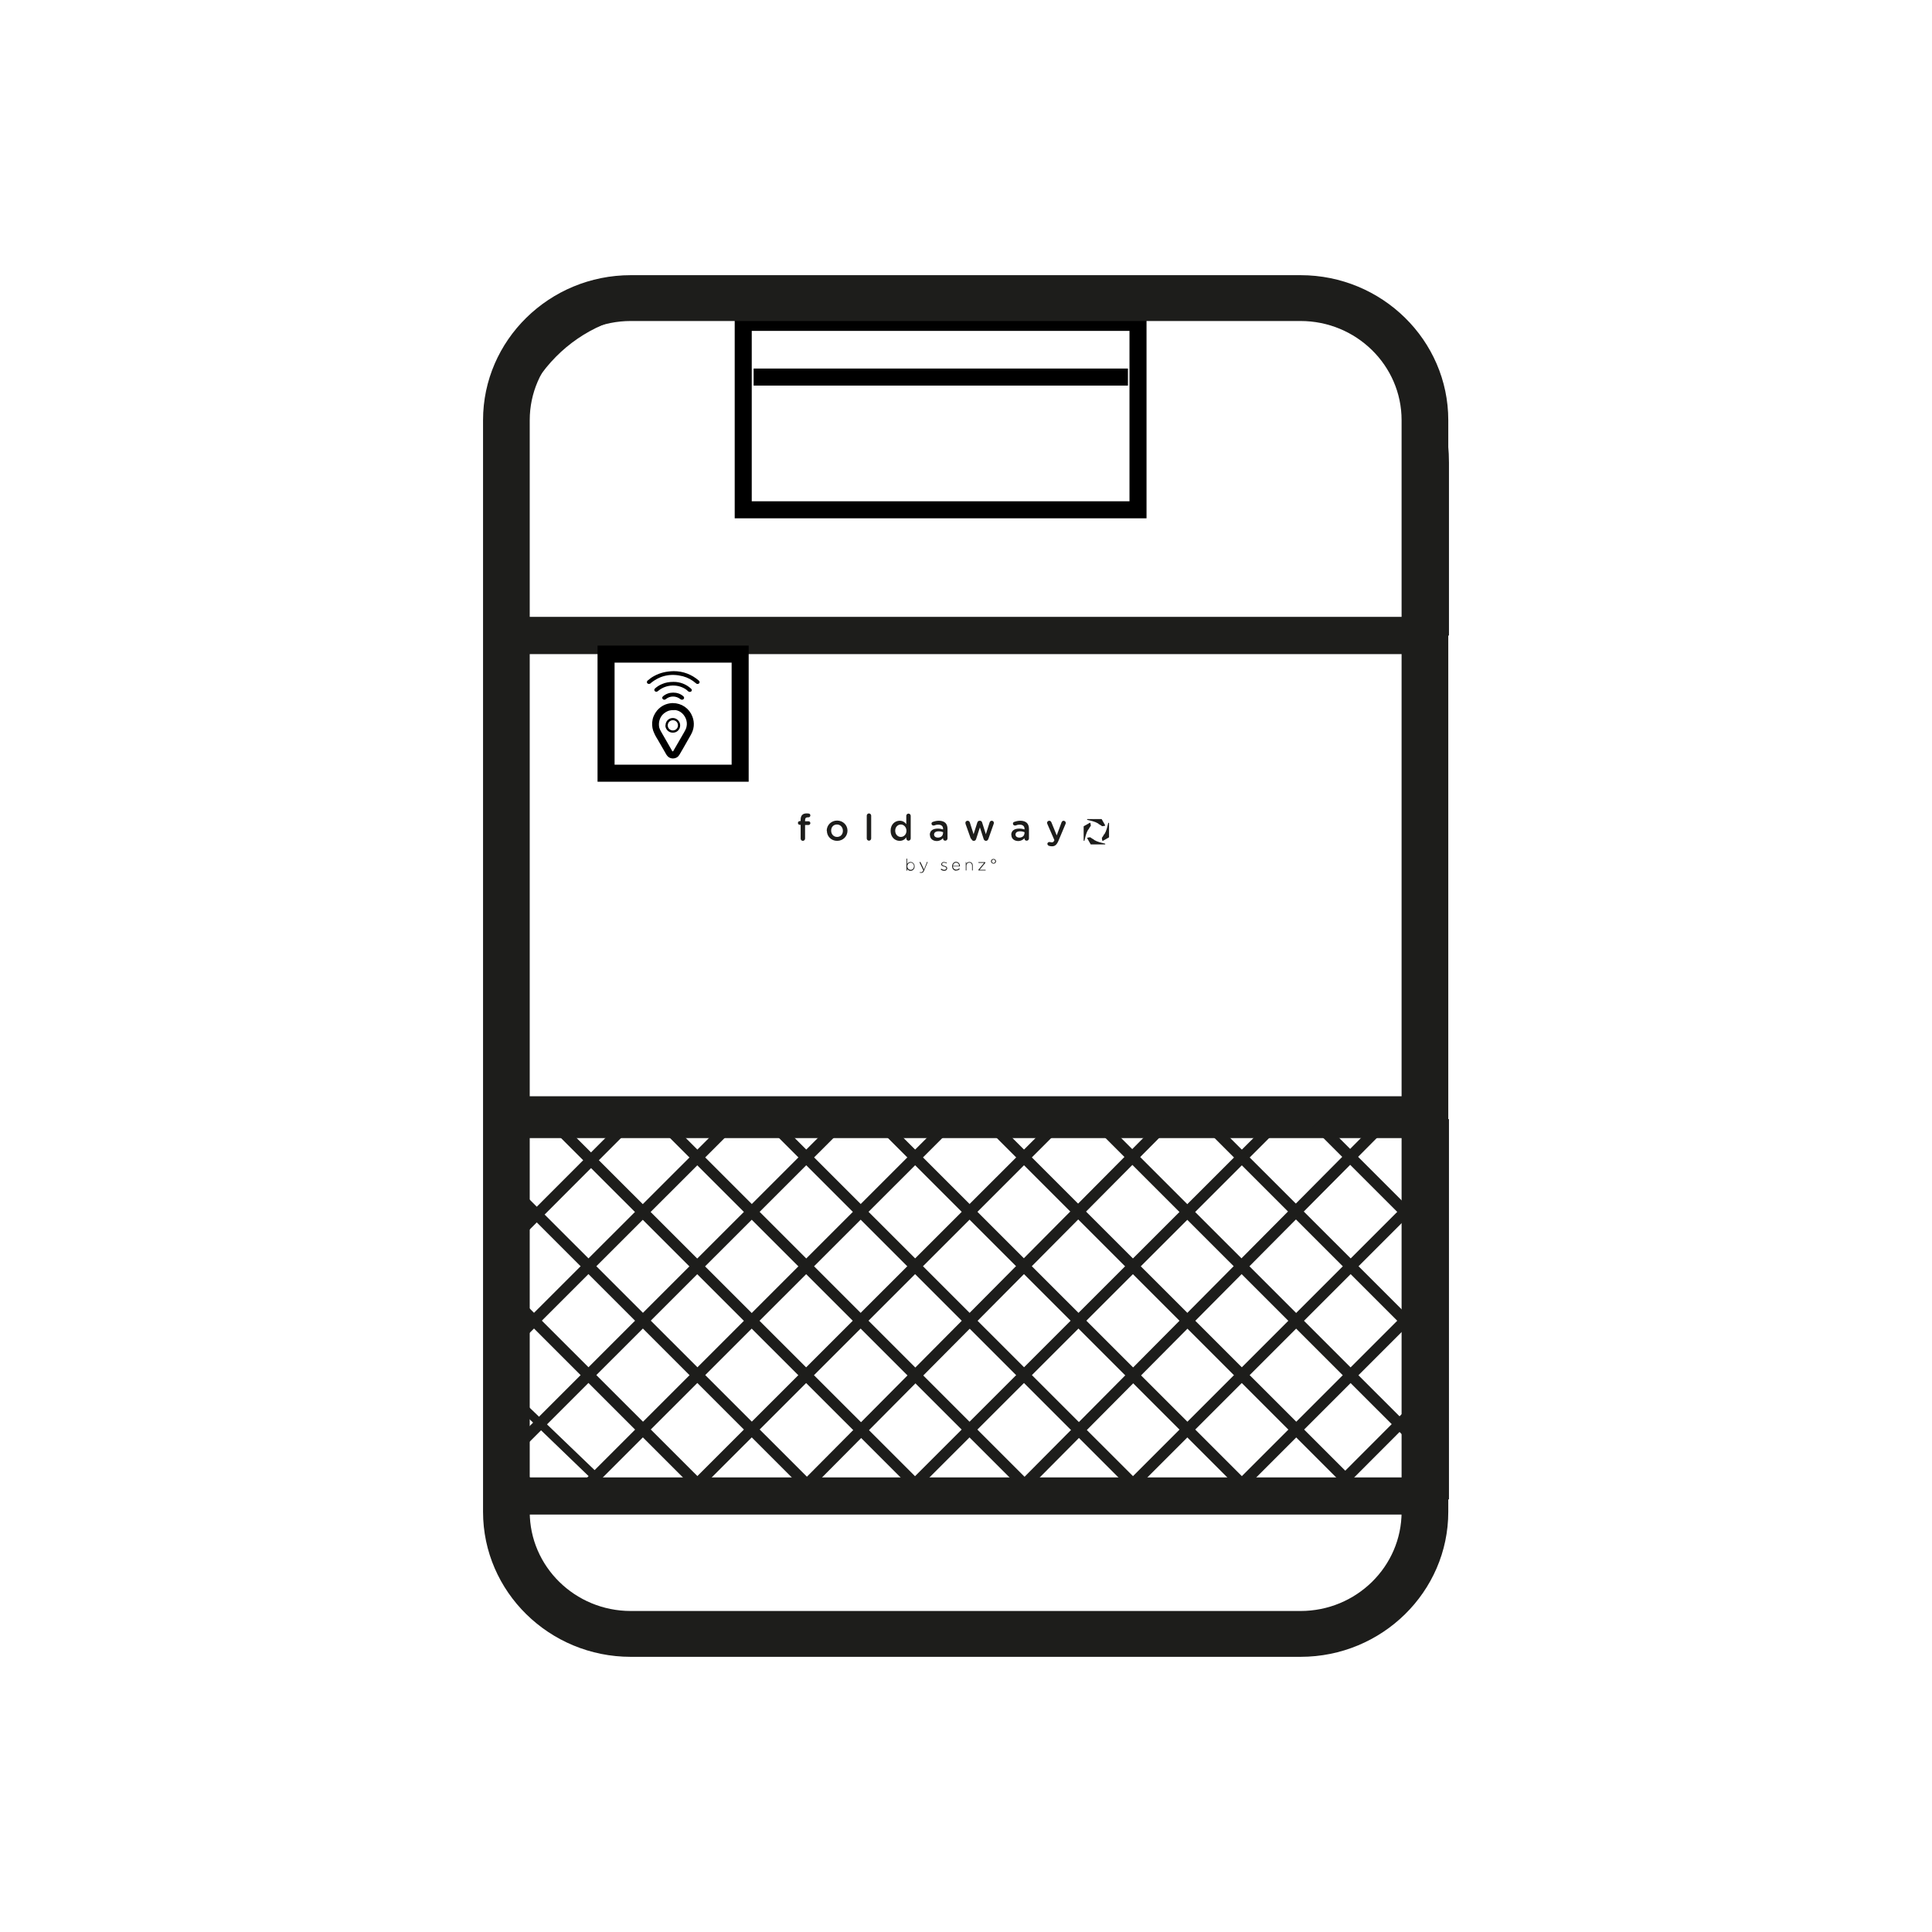 <?xml version="1.0" encoding="UTF-8"?>
<svg xmlns="http://www.w3.org/2000/svg" xmlns:xlink="http://www.w3.org/1999/xlink" version="1.1" viewBox="0 0 113.39 113.39">
  <!-- Generator: Adobe Illustrator 29.4.0, SVG Export Plug-In . SVG Version: 2.1.0 Build 152)  -->
  <defs>
    <style>
      .st0, .st1, .st2 {
        fill: none;
      }

      .st3 {
        stroke-width: .25px;
      }

      .st3, .st2 {
        stroke: #000;
        stroke-miterlimit: 10;
      }

      .st4 {
        opacity: .5;
      }

      .st4, .st5, .st6, .st7 {
        fill: #1d1d1b;
      }

      .st4, .st5, .st6, .st8 {
        isolation: isolate;
      }

      .st5 {
        opacity: .3;
      }

      .st6 {
        opacity: .1;
      }

      .st9 {
        fill: #45667f;
      }

      .st1 {
        stroke: #1e1e1c;
        stroke-linecap: round;
        stroke-linejoin: round;
        stroke-width: 2px;
      }

      .st10 {
        mix-blend-mode: multiply;
      }

      .st11 {
        display: none;
      }

      .st12 {
        clip-path: url(#clippath);
      }
    </style>
    <clipPath id="clippath">
      <rect class="st0" x="7.76" y="2.03" width="91.49" height="92.93"/>
    </clipPath>
  </defs>
  <g id="Laag_1" class="st11">
    <g class="st8">
      <g id="Laag_11" data-name="Laag_1" class="st11">
        <g id="Laag_21">
          <g class="st12">
            <g>
              <path d="M47.67,45.02c-4.8,0-8.7,4.1-8.7,9.2v55c0,5.1,3.9,9.2,8.7,9.2h8.8v-3.6h-8.8c-2.9,0-5.3-2.5-5.3-5.6v-55c0-3.1,2.4-5.6,5.3-5.6h8.8v-3.6s-8.8,0-8.8,0Z"/>
              <path class="st9" d="M73.87,108.12v-54c0-5-3.9-9.1-8.7-9.1h-8.8v3.5h8.8c2.9,0,5.3,2.5,5.3,5.5v53h0c1.2,0,2.4.4,3.3,1"/>
              <path d="M59.97,43.92v-.9c0-1.3-1.6-2.3-3.5-2.3s-3.5,1-3.5,2.3v.8"/>
              <rect x="64.47" y="48.42" width=".7" height="68.3"/>
              <rect x="47.57" y="46.92" width=".7" height="68.3"/>
              <path d="M68.77,120.12c1.1,0,2,.9,2,2.1s-.9,2.1-2,2.1-2-.9-2-2.1.9-2.1,2-2.1M68.77,117.02c-2.8,0-5,2.3-5,5.2s2.3,5.2,5,5.2,5-2.3,5-5.2-2.3-5.2-5-5.2"/>
              <path d="M43.77,120.32c1,0,1.9.9,1.9,2.1s-.9,2.1-1.9,2.1-1.9-.9-1.9-2.1.9-2.1,1.9-2.1M43.77,117.22c-2.7,0-4.9,2.3-4.9,5.2s2.2,5.2,4.9,5.2,4.9-2.3,4.9-5.2-2.2-5.2-4.9-5.2"/>
              <path d="M65.17,45.02c4.8,0,8.7,4.1,8.7,9.2v55c0,5.1-3.9,9.2-8.7,9.2h-8.8v-3.6h8.8c2.9,0,5.3-2.5,5.3-5.6v-55c0-3.1-2.4-5.6-5.3-5.6h-8.8v-3.6s8.8,0,8.8,0Z"/>
            </g>
          </g>
        </g>
        <path class="st1" d="M74.42,35.16c0,3.13-2.54,5.67-5.67,5.67s-5.67-2.54-5.67-5.67,5.67-13.38,5.67-13.38c0,0,5.67,10.25,5.67,13.38Z"/>
        <path class="st1" d="M80.09,24.35c0,1.5-1.22,2.72-2.72,2.72s-2.72-1.22-2.72-2.72,2.72-6.42,2.72-6.42c0,0,2.72,4.92,2.72,6.42Z"/>
      </g>
      <g id="Laag_2" class="st11">
        <g>
          <g>
            <path class="st7" d="M49.9,36.24c-.42-.76-.85-1.49-1.28-2.17l-3.59,1.71c.37.57.74,1.18,1.12,1.84,0,0,3.75-1.38,3.75-1.38Z"/>
            <path class="st7" d="M52.71,42.21c-.29-.72-.58-1.43-.88-2.1l-3.74,1.3c.27.6.54,1.22.8,1.87l3.83-1.06h0Z"/>
            <path class="st7" d="M51.41,39.2c-.34-.72-.68-1.42-1.03-2.08l-3.74,1.37c.34.63.68,1.3,1.02,2l3.75-1.3h0Z"/>
            <path class="st7" d="M48.09,33.22c-.51-.78-1.03-1.5-1.54-2.17l-3.41,2.1c.44.56.89,1.15,1.34,1.8l3.62-1.72h0Z"/>
            <path class="st7" d="M72.03,25.62c-.65.53-1.35,1.16-2.06,1.86l3.05,2.62c.56-.54,1.1-1.01,1.6-1.42l-2.6-3.05h0Z"/>
            <path class="st7" d="M45.92,30.27c-.62-.77-1.24-1.48-1.85-2.12l-3.01,2.58c.47.49.96,1.04,1.45,1.63l3.4-2.09h0Z"/>
            <path class="st7" d="M43.38,27.44c-.72-.7-1.41-1.33-2.06-1.86l-2.59,3.04c.51.41,1.05.88,1.61,1.42,0,0,3.04-2.6,3.04-2.6Z"/>
            <path class="st7" d="M36.02,26.8c.52.28,1.16.66,1.92,1.22l2.58-3.03c-.99-.74-1.88-1.3-2.6-1.69,0,0-1.9,3.5-1.9,3.5Z"/>
            <path class="st7" d="M79.96,23.71c-.32-1.05-1.44-1.63-2.48-1.31-.11.03-.54.18-1.17.48l1.9,3.5c.26-.12.43-.18.46-.19,1.04-.33,1.62-1.43,1.3-2.48h-.01Z"/>
            <path class="st7" d="M75.41,23.32c-.72.39-1.61.96-2.59,1.69l2.59,3.05c.74-.55,1.38-.94,1.9-1.23l-1.9-3.5h0Z"/>
            <path class="st7" d="M37.03,22.85c-.61-.28-1.02-.43-1.13-.46-1.04-.31-2.14.26-2.47,1.3s.25,2.15,1.29,2.49c0,0,.18.07.41.17l1.9-3.5Z"/>
            <path class="st7" d="M64.52,43.29c.27-.64.53-1.26.81-1.86l-3.79-1.31c-.3.67-.6,1.37-.89,2.1,0,0,3.87,1.07,3.87,1.07Z"/>
            <path class="st7" d="M62.99,37.14c-.35.66-.69,1.35-1.03,2.07l3.79,1.31c.34-.7.68-1.36,1.02-2l-3.78-1.39h0Z"/>
            <path class="st7" d="M69.27,28.18c-.6.63-1.22,1.35-1.84,2.11l3.45,2.12c.49-.59.97-1.13,1.44-1.62l-3.05-2.62h0Z"/>
            <path class="st7" d="M66.81,31.07c-.51.67-1.03,1.39-1.54,2.17l3.67,1.75c.44-.64.88-1.25,1.31-1.8,0,0-3.44-2.12-3.44-2.12Z"/>
            <path class="st7" d="M64.74,34.09c-.43.69-.86,1.4-1.28,2.17l3.81,1.4c.37-.64.74-1.26,1.11-1.83l-3.64-1.74Z"/>
          </g>
          <path class="st7" d="M60.3,43.15c-.17.44-.34.84-.5,1.29.11-.46.24-.89.36-1.33h-.04l.27-.97h.04c.07-.23.14-.47.21-.7l-3.8-1.23c-.05.16-.1.3-.15.46-.05-.16-.11-.31-.16-.47l-3.83,1.24c.07.23.13.48.2.71h.04l.27.95h-.03c.09.32.18.61.26.94-.12-.32-.24-.59-.36-.9l-3.83,1.06c3,7.72,5.45,18.97,5.45,35.16v11.73h3.97v-11.73c0-15.95,2.37-27.21,5.47-35.14l-3.85-1.07h0ZM60.17,52.75c0,.39-.32.71-.71.71h-5.45c-.39,0-.71-.32-.71-.71v-3.79c0-.39.32-.71.71-.71h5.45c.39,0,.71.32.71.71v3.79Z"/>
          <path class="st7" d="M63.64,49.06c0-2.07-1.68-3.75-3.75-3.75h-6.39c-2.07,0-3.75,1.68-3.75,3.75l1.13,5.23-1.13,15.56c0,2.07,1.68,3.75,3.75,3.75h6.39c2.07,0,3.75-1.68,3.75-3.75l-1.13-15.61s1.13-5.18,1.13-5.18ZM60.13,52.81c0,.39-.32.71-.71.71h-5.45c-.39,0-.71-.32-.71-.71v-3.79c0-.39.32-.71.71-.71h5.45c.39,0,.71.32.71.71v3.79Z"/>
        </g>
      </g>
      <g id="Laag_3" class="st11">
        <path class="st7" d="M86.71,37.09l-.72.74v57.96H27.4v-57.96l-.72-.74-.72-.74v60.91h61.47v-60.91s-.72.74-.72.74Z"/>
        <g>
          <path class="st7" d="M32.15,86.5h-1.68v-.89h4.33v.89h-1.68v4.61h-.96v-4.61h-.01Z"/>
          <path class="st7" d="M34.86,89.56l.96-.25c.06.61.52.95,1.1.95s.89-.26.89-.76c0-.95-2.58-.75-2.58-2.5,0-.91.77-1.48,1.65-1.48.69,0,1.29.3,1.66.97l-.8.5c-.19-.38-.51-.59-.86-.59s-.67.27-.67.61c0,.88,2.58.68,2.58,2.51,0,1.03-.84,1.66-1.87,1.66-.95,0-1.88-.53-2.05-1.62h-.01Z"/>
          <path class="st7" d="M41.01,85.62h.72l2.14,5.5h-1.04l-.41-1.2h-2.09l-.42,1.2h-1.05s2.15-5.5,2.15-5.5ZM42.09,89.08l-.72-2-.72,2h1.44Z"/>
          <path class="st7" d="M47.97,85.62h.72l2.14,5.5h-1.04l-.41-1.2h-2.09l-.42,1.2h-1.05s2.15-5.5,2.15-5.5ZM49.05,89.08l-.72-2-.72,2h1.44Z"/>
          <path class="st7" d="M50.72,88.36c0-1.51.82-2.84,2.59-2.84,1.07,0,1.91.55,2.35,1.58l-.9.37c-.2-.73-.75-1.01-1.45-1.01-1.14,0-1.63.84-1.63,1.86,0,1.09.49,1.93,1.64,1.93.69,0,1.17-.28,1.46-1.02l.89.38c-.43,1.03-1.28,1.59-2.35,1.59-1.77,0-2.6-1.33-2.6-2.83h0Z"/>
          <path class="st7" d="M55.95,88.36c0-1.51.82-2.84,2.59-2.84,1.07,0,1.91.55,2.35,1.58l-.9.37c-.2-.73-.75-1.01-1.45-1.01-1.14,0-1.63.84-1.63,1.86,0,1.09.49,1.93,1.64,1.93.69,0,1.17-.28,1.46-1.02l.89.38c-.43,1.03-1.28,1.59-2.35,1.59-1.77,0-2.6-1.33-2.6-2.83h0Z"/>
          <path class="st7" d="M61.45,85.62h3.57v.91h-2.61v1.38h2.51v.91h-2.51v1.37h2.61v.93h-3.57s0-5.5,0-5.5Z"/>
          <path class="st7" d="M65.81,85.62h1.68c1.1,0,1.9.59,1.9,1.62s-.8,1.6-1.9,1.6h-.72v2.28h-.96v-5.5ZM67.49,87.91c.66,0,.94-.23.94-.67s-.29-.69-.94-.69h-.72v1.37h.72Z"/>
          <path class="st7" d="M71.16,86.5h-1.68v-.89h4.33v.89h-1.68v4.61h-.96v-4.61h-.01Z"/>
          <path class="st7" d="M74.21,85.62h3.57v.91h-2.61v1.38h2.51v.91h-2.51v1.37h2.61v.93h-3.57v-5.5Z"/>
          <path class="st7" d="M78.57,85.62h1.56c1.83,0,2.79,1.01,2.79,2.79s-1,2.71-2.8,2.71h-1.55s0-5.5,0-5.5ZM80.02,90.21c1.18,0,1.93-.47,1.93-1.84s-.52-1.84-1.84-1.84h-.58v3.68s.49,0,.49,0Z"/>
        </g>
        <rect class="st7" x="30.61" y="81.7" width="52.17" height=".84"/>
        <path class="st7" d="M76.66,51.59c0-2.12,1.68-3.68,3.66-3.68s3.64,1.56,3.64,3.68-1.67,3.7-3.64,3.7-3.66-1.56-3.66-3.7ZM80.31,54.67c1.63,0,2.91-1.31,2.91-3.09s-1.29-3.07-2.91-3.07-2.93,1.32-2.93,3.07,1.29,3.09,2.93,3.09ZM79.55,53.72h-.63v-4.26h1.58c.98,0,1.47.37,1.47,1.21,0,.76-.47,1.09-1.08,1.17l1.18,1.88h-.7l-1.09-1.85h-.72v1.85h-.01ZM80.3,51.33c.53,0,1.01-.04,1.01-.69,0-.53-.47-.63-.9-.63h-.86v1.32h.75Z"/>
        <g>
          <g>
            <polygon class="st7" points="30.58 62.89 30.58 64.53 33.85 64.53 33.85 69.75 35.78 69.75 35.78 64.53 39.06 64.53 39.06 62.89 30.58 62.89"/>
            <path class="st7" d="M48.15,69.75h-2.67l-2.44-2.23h-1.59v2.23h-1.92v-6.86h5.31c1.96,0,2.94,1.09,2.94,2.3s-.81,2.03-2.52,2.14c0,0,2.89,2.42,2.89,2.42ZM41.45,64.37v1.7h3.12c.76,0,1.13-.36,1.13-.83,0-.51-.37-.87-1.12-.87h-3.14,0Z"/>
            <path class="st7" d="M50.83,68.22l-.81,1.54h-2.16l3.64-6.87h2.67l3.64,6.87h-2.25l-.8-1.54s-3.93,0-3.93,0ZM52.67,64.52l-1.17,2.32h2.59l-1.14-2.32h-.28Z"/>
            <polygon class="st7" points="57.57 62.89 60.2 67.99 62.84 62.89 65.1 62.89 61.36 69.76 59 69.76 55.27 62.89 57.57 62.89"/>
            <polygon class="st7" points="73.37 64.36 67.68 64.36 67.68 65.57 71.03 65.57 71.03 66.88 67.68 66.88 67.68 68.32 73.37 68.32 73.37 69.75 65.76 69.75 65.76 62.89 73.37 62.89 73.37 64.36"/>
            <polygon class="st7" points="74.16 62.89 76.07 62.89 76.07 68.12 81.67 68.12 81.67 69.75 74.16 69.75 74.16 62.89"/>
          </g>
          <g>
            <path class="st7" d="M34.43,78.51c-1.73,0-3.07-.41-4.15-1.29l.86-1.23c.92.75,2.13,1.04,3.47,1.04,1.44,0,2.01-.29,2.01-.74,0-.39-.56-.55-2.26-.64-2.08-.11-3.83-.58-3.83-2.11,0-1.4,1.42-2.31,3.94-2.31,1.76,0,3.09.38,4.14,1.14l-.83,1.26c-.97-.68-2.19-.93-3.49-.93-1.13,0-1.66.23-1.66.65s.49.59,1.96.65c2.5.11,4.13.65,4.13,2.06,0,1.6-1.79,2.45-4.29,2.45"/>
            <polygon class="st7" points="47.15 72.93 41.45 72.93 41.45 74.14 44.8 74.14 44.8 75.45 41.45 75.45 41.45 76.89 47.15 76.89 47.15 78.33 39.53 78.33 39.53 71.46 47.15 71.46 47.15 72.93"/>
            <polygon class="st7" points="54.07 78.33 49.65 73.58 49.65 78.33 47.75 78.33 47.75 71.46 50.22 71.46 54.36 75.93 54.36 71.46 56.26 71.46 56.26 78.33 54.07 78.33"/>
            <polygon class="st7" points="56.68 73.11 56.68 71.46 65.15 71.46 65.15 73.11 61.87 73.11 61.87 78.33 59.95 78.33 59.95 73.11 56.68 73.11"/>
            <path class="st7" d="M74.2,78.33h-2.67l-2.44-2.23h-1.59v2.23h-1.92v-6.86h5.31c1.96,0,2.93,1.09,2.93,2.3s-.81,2.03-2.52,2.14l2.89,2.42h0ZM67.5,72.94v1.7h3.12c.76,0,1.13-.36,1.13-.83,0-.51-.37-.87-1.12-.87h-3.14.01Z"/>
            <polygon class="st7" points="79.38 78.33 77.46 78.33 77.46 75.66 73.37 71.46 75.89 71.46 78.42 74.06 80.95 71.46 83.47 71.46 79.38 75.66 79.38 78.33"/>
          </g>
        </g>
        <g>
          <g>
            <g>
              <polygon class="st7" points="55.73 16.12 55.73 25.59 64.96 16.12 55.73 16.12"/>
              <polygon class="st7" points="55.73 16.12 46.5 16.12 55.73 25.59 55.73 25.59 55.73 16.12"/>
              <polygon class="st7" points="46.5 25.59 46.5 16.12 55.73 25.59 46.5 25.59"/>
              <polygon class="st7" points="46.5 25.59 37.27 25.59 46.5 16.12 46.5 16.12 46.5 25.59"/>
              <polygon class="st7" points="46.5 25.59 46.5 35.06 55.73 25.59 46.5 25.59"/>
              <polygon class="st7" points="46.5 25.59 37.27 25.59 46.5 35.06 46.5 35.06 46.5 25.59"/>
              <polygon class="st7" points="37.27 35.06 37.27 25.59 46.5 35.06 37.27 35.06"/>
              <polygon class="st7" points="37.27 35.06 28.04 35.06 37.27 25.59 37.27 25.59 37.27 35.06"/>
            </g>
            <g>
              <polygon class="st7" points="66.86 45.87 66.86 55.34 57.63 45.87 66.86 45.87"/>
              <polygon class="st7" points="66.86 45.87 76.09 45.87 66.86 55.34 66.86 55.34 66.86 45.87"/>
              <polygon class="st7" points="66.86 45.87 66.86 36.4 57.63 45.87 66.86 45.87"/>
              <polygon class="st7" points="66.86 45.87 76.09 45.87 66.86 36.4 66.86 36.4 66.86 45.87"/>
              <polygon class="st7" points="76.09 36.4 76.09 45.87 66.86 36.4 76.09 36.4"/>
              <polygon class="st7" points="76.09 36.4 85.32 36.4 76.09 45.87 76.09 45.87 76.09 36.4"/>
            </g>
            <g>
              <polygon class="st7" points="37.27 36.4 37.27 45.87 28.04 36.4 37.27 36.4"/>
              <polygon class="st7" points="37.27 36.4 46.5 36.4 37.27 45.87 37.27 45.87 37.27 36.4"/>
              <polygon class="st7" points="46.5 45.87 46.5 36.4 37.27 45.87 46.5 45.87"/>
              <polygon class="st7" points="46.5 45.87 55.73 45.87 46.5 36.4 46.5 36.4 46.5 45.87"/>
              <polygon class="st7" points="46.5 45.87 46.5 55.34 37.27 45.87 46.5 45.87"/>
              <polygon class="st7" points="46.5 45.87 55.73 45.87 46.5 55.34 46.5 55.34 46.5 45.87"/>
              <polygon class="st7" points="55.73 55.34 55.73 45.87 46.5 55.34 55.73 55.34"/>
              <polygon class="st7" points="55.73 55.34 64.96 55.34 55.73 45.87 55.73 45.87 55.73 55.34"/>
            </g>
            <g>
              <polygon class="st7" points="76.09 35.06 76.09 25.59 85.32 35.06 76.09 35.06"/>
              <polygon class="st7" points="76.09 35.06 66.86 35.06 76.09 25.59 76.09 25.59 76.09 35.06"/>
              <polygon class="st7" points="66.86 25.59 66.86 35.06 76.09 25.59 66.86 25.59"/>
              <polygon class="st7" points="66.86 25.59 57.63 25.59 66.86 35.06 66.86 35.06 66.86 25.59"/>
              <polygon class="st7" points="66.86 25.59 66.86 16.12 76.09 25.59 66.86 25.59"/>
              <polygon class="st7" points="66.86 25.59 57.63 25.59 66.86 16.12 66.86 16.12 66.86 25.59"/>
            </g>
          </g>
          <g class="st10">
            <polygon class="st5" points="37.27 36.4 46.5 36.4 37.27 45.87 37.27 45.87 37.27 36.4"/>
            <polygon class="st6" points="46.5 45.87 46.5 36.4 37.27 45.87 46.5 45.87"/>
            <polygon class="st4" points="46.5 45.87 46.5 55.34 37.27 45.87 46.5 45.87"/>
            <polygon class="st5" points="46.5 45.87 55.73 45.87 46.5 55.34 46.5 55.34 46.5 45.87"/>
            <polygon class="st6" points="55.73 55.34 55.73 45.87 46.5 55.34 55.73 55.34"/>
            <polygon class="st4" points="55.73 55.34 64.96 55.34 55.73 45.87 55.73 45.87 55.73 55.34"/>
            <polygon class="st5" points="76.09 35.06 66.86 35.06 76.09 25.59 76.09 25.59 76.09 35.06"/>
            <polygon class="st6" points="66.86 25.59 66.86 35.06 76.09 25.59 66.86 25.59"/>
            <polygon class="st4" points="66.86 25.59 66.86 16.12 76.09 25.59 66.86 25.59"/>
            <polygon class="st5" points="66.86 25.59 57.63 25.59 66.86 16.12 66.86 16.12 66.86 25.59"/>
          </g>
        </g>
      </g>
      <g id="Laag_4">
        <path class="st7" d="M84.02,16.82c1.55.46,2.42.98,2.42.98.03.56.03,1.11.02,1.68-.25-.33-.54-.64-.82-.99-.36.34-.83.82-1.42,1.44.79.87,1.47,1.74,2.09,2.61-.08.71-.17,1.42-.27,2.15-.74-1.21-1.67-2.48-2.81-3.73-.41.42-.85.89-1.36,1.39,1.57,1.68,2.77,3.31,3.7,4.88-.15.71-.32,1.45-.5,2.16-.96-1.86-2.3-3.89-4.22-5.95-.41.46-.87.94-1.32,1.44,2.23,2.37,3.81,4.66,4.92,6.72-.2.71-.42,1.41-.66,2.11-1.06-2.25-2.73-4.9-5.33-7.69-.41.44-.84.92-1.31,1.41,2.85,2.99,4.74,5.76,5.97,8.11-.24.64-.48,1.29-.73,1.96-1.15-2.46-3.06-5.55-6.24-8.94-.43.47-.85.94-1.29,1.45,3.35,3.51,5.48,6.64,6.85,9.14-.26.6-.52,1.19-.79,1.79-1.21-2.5-3.37-5.88-7.08-9.79-.41.48-.85.97-1.27,1.45,3.82,3.98,6.2,7.34,7.66,9.85-.27.56-.55,1.12-.81,1.65-1.33-2.44-3.7-6-7.85-10.36-.42.48-.84.97-1.26,1.48,4.19,4.39,6.8,7.87,8.41,10.29-.28.53-.55,1.03-.82,1.54-1.45-2.33-4.08-5.97-8.57-10.69-.41.5-.83,1-1.26,1.51,4.55,4.73,7.42,8.25,9.11,10.55-.28.48-.54.97-.8,1.43-1.59-2.18-4.48-5.81-9.27-10.81-.41.49-.83,1-1.25,1.5,4.81,5.04,7.93,8.52,9.76,10.63-.27.46-.51.92-.8,1.36-1.74-2.04-4.9-5.59-9.91-10.82-.4.5-.82,1-1.22,1.52,5.03,5.29,8.41,8.67,10.36,10.56-.26.44-.53.88-.8,1.3-1.91-1.87-5.33-5.26-10.51-10.68-.4.52-.81,1.03-1.21,1.54,5.25,5.48,8.88,8.69,10.95,10.37-.28.42-.54.85-.84,1.29-2.07-1.7-5.73-4.9-11.05-10.47-.39.53-.8,1.04-1.19,1.57,5.38,5.61,9.29,8.61,11.47,10.06-.28.44-.58.84-.86,1.28-2.27-1.53-6.17-4.55-11.54-10.13-.41.51-.78,1.03-1.18,1.56,5.5,5.69,9.66,8.44,11.93,9.69-.28.42-.6.86-.87,1.28-2.44-1.37-6.57-4.15-11.98-9.73-.38.52-.76,1.04-1.15,1.57,5.59,5.69,9.97,8.21,12.34,9.26-.29.42-.6.87-.9,1.28-2.62-1.18-6.94-3.79-12.34-9.27-.37.54-.75,1.06-1.12,1.6,5.6,5.61,10.18,7.84,12.7,8.73-.33.44-.66.89-.98,1.32-2.77-1.03-7.25-3.42-12.61-8.78-.36.54-.73,1.09-1.1,1.61,5.57,5.47,10.33,7.45,12.96,8.17-.36.45-.69.91-1.02,1.34-2.94-.88-7.52-3.03-12.81-8.21-.36.52-.71,1.07-1.07,1.62,5.52,5.25,10.38,7,13.13,7.57-.36.47-.73.95-1.09,1.39-3.04-.74-7.71-2.67-12.91-7.63-.34.53-.69,1.08-1.02,1.63,5.41,4.99,10.34,6.48,13.21,6.93-.39.49-.76.96-1.15,1.42-3.15-.61-7.84-2.34-12.92-7.01-.33.56-.67,1.1-1,1.65,2.28,2.03,4.44,3.38,6.32,4.27,2.74,1.31,5.13,1.81,6.89,1.97-.42.51-.82,1-1.18,1.43-1.71-.27-3.81-.81-6.17-1.93-1.97-.94-4.25-2.35-6.63-4.44-.34.58-.67,1.14-1,1.71,1.91,1.61,3.92,2.91,6.05,3.84,2.74,1.2,5.19,1.62,7.01,1.72-.48.58-.88,1.07-1.21,1.47-1.77-.21-3.89-.7-6.21-1.71-1.94-.82-4.12-2.09-6.38-3.99-.34.58-.66,1.14-.98,1.71,1.81,1.43,3.71,2.57,5.72,3.36,2.75,1.13,5.24,1.46,7.14,1.49-.04.06-.1.12-.12.17-.39.5-.77.94-1.15,1.34-1.78-.16-3.93-.57-6.23-1.48-1.84-.74-3.92-1.86-6.08-3.52-.3.57-.6,1.15-.92,1.72.67.48,1.34.93,2.04,1.33,3.91,2.25,7.65,2.8,10.37,2.8-.7.64-1.33,1.14-1.83,1.52-2.63-.25-5.83-1.02-9.18-2.94-.71-.41-1.42-.86-2.09-1.33-.29.57-.58,1.15-.85,1.72.35.23.69.44,1.05.66,3.47,1.98,6.88,2.63,9.62,2.74-.06.02-.09.04-.09.04-4.55.23-8.19-.71-11.14-2.31-2.36,5.03-4.34,10.06-5.69,15l-3.79-2.49s2.14-5.76,6.57-14.49c-6.05-4.99-8.03-12.86-8.52-15.36,2.39,6.06,5.48,10.76,9.18,14.08.31-.6.62-1.2.93-1.81-3.77-3.51-6.93-8.35-9.45-14.45.3-.55.62-1.07.93-1.63,2.45,6.28,5.55,11.2,9.26,14.71.34-.58.65-1.19.98-1.79-3.24-3.19-6.52-7.78-9.35-14.37.32-.53.65-1.04.96-1.56,2.48,6.07,5.57,10.95,9.15,14.56.33-.57.65-1.17,1-1.77-3.15-3.24-6.36-7.79-9.22-14.18.31-.5.65-.99.98-1.47,2.54,5.87,5.57,10.68,9.03,14.31.33-.58.67-1.17,1.03-1.75-3.07-3.27-6.24-7.73-9.14-13.87.32-.48.65-.94.98-1.41,2.85,6.24,5.96,10.71,8.96,13.96.33-.55.68-1.1,1.03-1.68-3.01-3.31-6.12-7.7-9.03-13.56.32-.44.67-.89.99-1.36,2.88,5.91,5.92,10.28,8.9,13.55.35-.54.7-1.09,1.06-1.65-2.96-3.26-6.01-7.53-8.99-13.12.32-.43.67-.84,1.01-1.26,2.92,5.59,5.92,9.82,8.83,13.07.36-.56.72-1.1,1.09-1.64-2.88-3.23-5.91-7.36-8.95-12.65.34-.41.66-.82,1-1.24,2.99,5.3,5.98,9.4,8.82,12.59.37-.55.73-1.08,1.11-1.62-2.82-3.16-5.81-7.14-8.92-12.16.34-.38.68-.77,1.01-1.16,3.07,4.98,6.02,8.92,8.81,12.06.37-.54.74-1.07,1.14-1.6-2.77-3.08-5.76-6.89-8.91-11.64.35-.37.69-.75,1.04-1.13,3.09,4.69,6.05,8.47,8.77,11.52.39-.53.77-1.05,1.18-1.58-2.74-3-5.69-6.64-8.9-11.06.34-.38.7-.75,1.04-1.11,3.18,4.37,6.1,7.98,8.78,10.95.38-.49.79-1,1.2-1.53-2.67-2.89-5.63-6.39-8.88-10.54.35-.37.7-.73,1.05-1.09,3.2,4.11,6.13,7.55,8.77,10.44.41-.52.82-1.02,1.22-1.53-2.62-2.81-5.59-6.12-8.87-10,.36-.36.71-.7,1.05-1.05,3.26,3.83,6.18,7.1,8.77,9.89.42-.51.82-1.01,1.26-1.51-2.6-2.71-5.53-5.85-8.86-9.47.36-.36.73-.68,1.08-1,3.29,3.56,6.2,6.65,8.76,9.35.41-.49.84-.98,1.27-1.48-2.53-2.61-5.46-5.59-8.86-8.95.36-.35.75-.67,1.13-1,3.32,3.32,6.21,6.25,8.72,8.85.42-.48.86-.96,1.32-1.45-2.48-2.52-5.4-5.33-8.81-8.47.38-.33.75-.65,1.14-.97,3.35,3.07,6.2,5.85,8.67,8.34.44-.46.89-.93,1.32-1.41-2.41-2.43-5.28-5.08-8.71-7.98.38-.34.79-.65,1.17-.96,3.37,2.86,6.19,5.47,8.6,7.89.45-.48.89-.94,1.35-1.39-2.35-2.33-5.2-4.84-8.63-7.53.43-.32.84-.64,1.25-.95,3.33,2.63,6.13,5.12,8.44,7.42.47-.46.93-.91,1.38-1.35-2.26-2.23-5.04-4.61-8.43-7.09.43-.31.86-.62,1.29-.91,3.3,2.42,6,4.74,8.26,6.96.46-.44.93-.89,1.41-1.31-2.17-2.15-4.86-4.39-8.19-6.65.47-.33.94-.61,1.39-.89,3.19,2.22,5.8,4.41,7.93,6.5.5-.42.96-.87,1.46-1.29-2.06-2.02-4.6-4.09-7.79-6.16.53-.31,1.04-.58,1.53-.81,3.01,1.98,5.43,4,7.4,5.98.5-.43,1.01-.85,1.52-1.28-1.84-1.84-4.14-3.72-7.03-5.54.18-.07.35-.13.52-.17.48-.16.95-.26,1.41-.37,2.52,1.69,4.56,3.44,6.25,5.14.53-.41,1.03-.82,1.54-1.22-1.38-1.46-3.06-2.91-5.13-4.32.88-.05,1.7-.06,2.48-.02,1.45,1.14,2.7,2.31,3.78,3.46.53-.4,1.06-.81,1.61-1.2-.46-.52-.98-1.05-1.53-1.57"/>
      </g>
    </g>
  </g>
  <g id="Laag_21" data-name="Laag_2">
    <path class="st7" d="M38.73,17.29c-5.36,0-9.73,4.42-9.73,9.86v10.15h56.04v-10.15c0-5.44-4.37-9.86-9.74-9.86h-36.56ZM30.08,27.15c0-4.84,3.88-8.77,8.65-8.77h36.56c4.76,0,8.65,3.93,8.65,8.77v9.07H30.08v-9.07Z"/>
    <path class="st7" d="M29,88h56.04v-22.32H29v22.32ZM83.94,86.91H30.08v-20.13h53.87v20.13Z"/>
    <rect class="st7" x="29.54" y="64.34" width="54.96" height="2.18"/>
    <rect class="st7" x="29.54" y="65.69" width="54.96" height="1.1"/>
    <polygon class="st7" points="29.31 69.55 47.76 88 48.23 87.54 29.77 69.09 29.31 69.55"/>
    <polygon class="st7" points="29.31 75.94 41.37 88 41.84 87.54 29.77 75.48 29.31 75.94"/>
    <polygon class="st7" points="29.31 81.59 36.16 88.19 36.52 87.84 29.66 81.25 29.31 81.59"/>
    <polygon class="st7" points="29.31 85.85 31.78 88.33 32.25 87.86 29.77 85.39 29.31 85.85"/>
    <rect class="st7" x="43.12" y="61.37" width=".65" height="30.93" transform="translate(-41.62 53.26) rotate(-45.02)"/>
    <polygon class="st7" points="38.67 66.14 60.54 88 61 87.54 39.14 65.68 38.67 66.14"/>
    <polygon class="st7" points="45.07 66.14 66.93 88 67.4 87.54 45.53 65.68 45.07 66.14"/>
    <polygon class="st7" points="51.46 66.14 73.32 88 73.79 87.54 51.92 65.68 51.46 66.14"/>
    <polygon class="st7" points="57.85 66.14 79.71 88 80.18 87.54 58.31 65.68 57.85 66.14"/>
    <rect class="st7" x="74.15" y="61.76" width=".65" height="28.31" transform="translate(-31.87 74.92) rotate(-45.01)"/>
    <polygon class="st7" points="70.63 66.14 84.26 79.77 84.72 79.3 71.09 65.68 70.63 66.14"/>
    <rect class="st7" x="80.54" y="64.41" width=".66" height="10.24" transform="translate(-25.47 77.57) rotate(-45.01)"/>
    <polygon class="st7" points="65.59 87.54 66.05 88 84.5 69.55 84.04 69.09 65.59 87.54"/>
    <polygon class="st7" points="71.98 87.54 72.44 88 84.5 75.94 84.04 75.48 71.98 87.54"/>
    <polygon class="st7" points="78.37 86.9 78.83 87.36 84.5 81.68 84.04 81.22 78.37 86.9"/>
    <rect class="st7" x="54.9" y="76.51" width="30.92" height=".66" transform="translate(-33.74 72.62) rotate(-45.2)"/>
    <polygon class="st7" points="52.8 87.54 53.26 88 75.14 66.14 74.68 65.68 52.8 87.54"/>
    <rect class="st7" x="42.12" y="76.51" width="30.92" height=".66" transform="translate(-37.51 63.55) rotate(-45.2)"/>
    <polygon class="st7" points="40.02 87.54 40.48 88 62.35 66.14 61.89 65.68 40.02 87.54"/>
    <polygon class="st7" points="33.64 87.54 34.09 88 55.96 66.14 55.5 65.68 33.64 87.54"/>
    <polygon class="st7" points="29.09 85.69 29.55 86.15 49.57 66.14 49.11 65.68 29.09 85.69"/>
    <polygon class="st7" points="29.09 79.3 29.54 79.77 43.18 66.14 42.72 65.68 29.09 79.3"/>
    <polygon class="st7" points="29.09 73.24 29.55 73.7 36.79 66.45 36.33 65.99 29.09 73.24"/>
    <rect class="st7" x="29.53" y="36.21" width="54.96" height="2.18"/>
    <rect class="st7" x="29.84" y="86.71" width="54.96" height="2.18"/>
    <rect class="st2" x="43.62" y="18.92" width="23.17" height="11"/>
    <line class="st2" x1="44.23" y1="22.13" x2="66.2" y2="22.13"/>
    <rect class="st2" x="35.57" y="38.39" width="7.87" height="6.99"/>
    <g>
      <g>
        <path class="st7" d="M53.2,50.41s0-.02.02-.02.02,0,.02.02v.3c.04-.06.1-.12.2-.12.12,0,.24.1.24.26h0c0,.16-.12.26-.24.26-.1,0-.16-.06-.2-.12v.09s0,.02-.02.02-.02-.01-.02-.02v-.66ZM53.64,50.84h0c0-.13-.09-.21-.19-.21s-.2.09-.2.21h0c0,.13.1.21.2.21s.19-.08.19-.21Z"/>
        <path class="st7" d="M53.98,51.23s-.01,0-.01-.02c0-.01,0-.02.02-.02,0,0,0,0,.02,0,.02,0,.03,0,.06,0,.05,0,.09-.04.12-.11h0s-.22-.46-.22-.46c0,0,0,0,0-.01,0-.01.01-.02.03-.02s.02,0,.03.02l.2.42.17-.43s.01-.02.02-.02c.01,0,.02.01.02.02,0,0,0,0,0,.01l-.2.48c-.04.1-.09.14-.16.14-.03,0-.06,0-.08-.02Z"/>
        <path class="st7" d="M55.22,51.03s0-.01,0-.02c0-.01.01-.02.02-.02,0,0,.01,0,.02,0,.05.04.1.06.16.06.07,0,.12-.04.12-.09h0c0-.06-.06-.08-.13-.1-.08-.02-.17-.05-.17-.13h0c0-.08.07-.14.16-.14.05,0,.11.02.16.04,0,0,.01.01.01.02,0,.01-.01.02-.02.02,0,0-.01,0-.01,0-.04-.03-.09-.04-.14-.04-.07,0-.11.04-.11.09h0c0,.06.07.08.14.1.08.02.16.05.16.14h0c0,.09-.08.15-.17.15-.07,0-.14-.03-.19-.06Z"/>
        <path class="st7" d="M56.12,51.1c-.13,0-.24-.1-.24-.26h0c0-.14.1-.26.23-.26s.23.11.23.25c0,.01-.01.02-.02.02h-.39c0,.12.1.19.19.19.07,0,.12-.03.16-.07,0,0,0,0,.02,0,.01,0,.02,0,.02.02,0,0,0,.01,0,.02-.05.05-.1.08-.19.08ZM56.29,50.82c0-.1-.06-.19-.18-.19-.1,0-.17.08-.18.19h.36Z"/>
        <path class="st7" d="M56.67,50.62s0-.02.02-.02.02,0,.02.02v.07c.03-.06.09-.1.18-.1.12,0,.2.08.2.2v.28s0,.02-.02.02-.02,0-.02-.02v-.27c0-.1-.06-.17-.16-.17s-.17.07-.17.18v.26s0,.02-.02.02-.02,0-.02-.02v-.45Z"/>
        <path class="st7" d="M57.42,51.07h0s0-.01,0-.02l.34-.41h-.32s-.02,0-.02-.02,0-.02.02-.02h.37s.02,0,.02.02h0s0,.01,0,.02l-.34.41h.34s.02,0,.02.02,0,.02-.02.02h-.38s-.02,0-.02-.02Z"/>
        <path class="st7" d="M58.16,50.55h0c0-.08.07-.14.15-.14s.15.07.15.14h0c0,.08-.07.14-.15.14s-.15-.07-.15-.14ZM58.41,50.55h0c0-.05-.04-.1-.1-.1s-.1.05-.1.1h0c0,.05.04.1.1.1s.1-.05.1-.1Z"/>
      </g>
      <g id="foldaway">
        <g>
          <path class="st7" d="M64.47,48.34c-.05-.03-.11-.06-.16-.08-.21-.09-.48-.13-.49-.14-.01,0-.02-.01-.02-.03,0-.01.01-.02.02-.02h.82s.02,0,.02.01c0,0,.19.34.2.35,0,.01,0,.03-.02.04-.03,0-.14.02-.14.02,0,0-.01,0-.02,0,0,0-.03-.03-.1-.07-.02-.01-.04-.03-.07-.04l-.05-.03Z"/>
          <path class="st7" d="M64.2,49.29c.05.03.11.06.16.08.21.09.48.13.49.14.01,0,.02.01.02.03,0,.01-.01.02-.02.02h-.82s-.02,0-.02-.01c0,0-.19-.34-.2-.35,0-.01,0-.03.02-.04.03,0,.14-.02.14-.02,0,0,.01,0,.02,0,0,0,.03.03.1.07.02.01.04.03.07.04l.05.03Z"/>
          <path class="st7" d="M64.82,48.96c.03-.05.06-.11.08-.16.09-.21.13-.48.14-.49,0-.01.01-.02.03-.02.01,0,.02.01.02.02v.82s0,.02-.01.02c0,0-.34.19-.35.2-.01,0-.03,0-.04-.02,0-.03-.02-.14-.02-.14,0,0,0-.01,0-.02,0,0,.03-.03.07-.1.01-.02.03-.04.04-.07l.03-.05Z"/>
          <path class="st7" d="M63.87,48.68c-.03.05-.06.11-.08.16-.09.21-.13.48-.14.49,0,.01-.01.02-.03.02-.01,0-.02-.01-.02-.02v-.82s0-.02.01-.02c0,0,.34-.19.35-.2.01,0,.03,0,.04.02,0,.03.02.14.02.14,0,0,0,.01,0,.02,0,0-.03.03-.07.1-.01.02-.03.04-.04.07l-.03.05Z"/>
        </g>
        <path class="st7" d="M46.99,48.41h-.05c-.06,0-.11-.05-.11-.11s.05-.11.11-.11h.05v-.08c0-.12.03-.22.09-.28.06-.06.14-.09.26-.09.05,0,.09,0,.13.01.05,0,.09.05.09.11s-.05.11-.11.11c-.02,0-.04,0-.05,0-.1,0-.15.05-.15.17v.06h.2c.06,0,.11.05.11.11s-.05.11-.11.11h-.2v.8c0,.07-.06.13-.13.13s-.13-.06-.13-.13v-.8Z"/>
        <path class="st7" d="M48.52,48.76h0c0-.33.26-.6.61-.6s.61.27.61.59h0c0,.33-.26.6-.61.6s-.6-.27-.6-.59ZM49.47,48.76h0c0-.2-.14-.37-.35-.37s-.34.16-.34.36h0c0,.2.14.37.35.37s.34-.16.34-.36Z"/>
        <path class="st7" d="M50.87,47.87c0-.07.06-.13.13-.13s.13.06.13.13v1.34c0,.07-.06.13-.13.13s-.13-.06-.13-.13v-1.34Z"/>
        <path class="st7" d="M53.45,49.21c0,.07-.06.13-.13.13s-.13-.06-.13-.13v-.07c-.08.12-.2.21-.39.21-.27,0-.53-.21-.53-.59h0c0-.38.26-.59.53-.59.19,0,.31.09.39.2v-.49c0-.07.06-.13.13-.13s.13.06.13.13v1.34ZM52.54,48.75h0c0,.22.15.37.33.37s.33-.15.33-.36h0c0-.22-.16-.37-.33-.37s-.33.14-.33.36Z"/>
        <path class="st7" d="M54.57,49h0c0-.25.19-.37.47-.37.13,0,.22.02.31.05v-.03c0-.16-.1-.25-.28-.25-.1,0-.18.02-.25.05-.02,0-.03,0-.04,0-.06,0-.11-.05-.11-.11,0-.05.03-.09.07-.1.11-.04.22-.07.37-.07.17,0,.3.05.38.13.08.08.12.2.12.35v.56c0,.07-.06.13-.13.13-.08,0-.13-.05-.13-.11v-.04c-.08.09-.2.17-.37.17-.21,0-.4-.12-.4-.35ZM55.35,48.92v-.08c-.07-.03-.16-.05-.26-.05-.17,0-.27.07-.27.19h0c0,.11.1.18.22.18.17,0,.3-.1.3-.24Z"/>
        <path class="st7" d="M56.98,49.23l-.31-.87s-.01-.05-.01-.07c0-.06.05-.12.13-.12.06,0,.11.04.13.1l.22.69.22-.69c.02-.06.07-.1.13-.1h.02c.07,0,.11.04.13.1l.22.69.22-.69c.02-.06.06-.1.13-.1s.12.06.12.12c0,.02,0,.05-.01.06l-.31.88c-.03.08-.08.12-.14.12h0c-.06,0-.12-.04-.14-.11l-.22-.68-.22.68c-.02.08-.08.11-.14.11h0c-.06,0-.12-.04-.14-.12Z"/>
        <path class="st7" d="M59.35,49h0c0-.25.19-.37.47-.37.13,0,.22.02.31.05v-.03c0-.16-.1-.25-.28-.25-.1,0-.18.02-.25.05-.02,0-.03,0-.04,0-.06,0-.11-.05-.11-.11,0-.05.03-.09.07-.1.11-.04.22-.07.37-.07.17,0,.3.05.38.13.08.08.12.2.12.35v.56c0,.07-.06.13-.13.13-.08,0-.13-.05-.13-.11v-.04c-.08.09-.2.17-.37.17-.21,0-.4-.12-.4-.35ZM60.13,48.92v-.08c-.07-.03-.16-.05-.26-.05-.17,0-.27.07-.27.19h0c0,.11.1.18.22.18.17,0,.3-.1.3-.24Z"/>
        <path class="st7" d="M61.55,49.64s-.08-.05-.08-.11.05-.11.11-.11c.02,0,.03,0,.05,0,.03,0,.05.02.09.02.08,0,.12-.03.16-.12v-.02s-.41-.94-.41-.94c0-.02-.02-.05-.02-.06,0-.07.06-.13.13-.13.07,0,.1.04.13.1l.31.76.28-.76c.02-.05.06-.1.12-.1s.13.05.13.12c0,.02,0,.05-.01.06l-.42,1c-.1.23-.2.32-.38.32-.07,0-.13-.01-.18-.03Z"/>
      </g>
    </g>
    <path class="st3" d="M39.49,41.39c.46,0,.87.28,1.03.71.13.34.09.67-.09.98-.15.26-.3.52-.45.79-.07.12-.14.24-.21.36-.06.11-.16.16-.28.16-.12,0-.21-.06-.27-.16-.16-.28-.33-.57-.49-.85-.08-.13-.16-.26-.22-.4-.09-.18-.12-.37-.11-.57.02-.24.11-.45.26-.63.21-.24.47-.37.79-.39.02,0,.04,0,.05,0ZM39.56,41.55c-.21,0-.35.03-.48.1-.27.14-.44.35-.51.65-.03.15-.03.29,0,.43.03.1.07.19.13.29.22.38.43.75.65,1.13.01.02.03.04.05.05.08.05.18.02.23-.07.21-.36.42-.73.63-1.09.06-.11.12-.21.15-.34.05-.2.03-.4-.05-.59-.17-.37-.46-.55-.8-.57Z"/>
    <path d="M39.06,42.57c0-.24.19-.43.43-.43.23,0,.43.2.43.43,0,.24-.19.44-.44.43-.24,0-.43-.2-.43-.43ZM39.19,42.57c0,.17.13.3.3.3.17,0,.3-.13.3-.3,0-.17-.13-.3-.3-.3-.16,0-.3.13-.3.3Z"/>
    <g>
      <path d="M39.54,39.39c.55,0,1.05.19,1.47.55.05.05.06.09.04.14-.02.04-.08.07-.13.06-.03,0-.07-.03-.09-.05-.22-.19-.46-.32-.75-.4-.7-.18-1.32-.05-1.86.38-.02.01-.03.03-.04.04-.06.04-.13.04-.18,0-.05-.05-.04-.11,0-.16.13-.11.26-.21.42-.29.34-.18.7-.26,1.12-.27Z"/>
      <path d="M39.54,40.02c.37,0,.72.13,1.01.39.03.03.06.06.05.1,0,.09-.12.13-.2.07-.03-.02-.06-.05-.09-.08-.48-.37-1.2-.35-1.67.04-.04.03-.07.06-.12.06-.05,0-.09-.03-.11-.07-.02-.05,0-.09.03-.12.12-.11.26-.2.41-.26.2-.09.42-.13.68-.13Z"/>
      <path d="M39.51,40.65c.23,0,.43.07.59.21.06.05.07.12.02.17-.05.05-.13.05-.19,0-.25-.2-.61-.2-.85,0-.06.05-.13.05-.18,0-.05-.05-.05-.11.02-.17.17-.14.37-.21.59-.21Z"/>
    </g>
    <path class="st7" d="M76.33,97.24h-39.31c-4.78,0-8.67-3.82-8.67-8.51V24.66c0-4.69,3.89-8.51,8.67-8.51h39.31c4.78,0,8.67,3.82,8.67,8.51v64.07c0,4.69-3.89,8.51-8.67,8.51ZM37.02,18.84c-3.27,0-5.93,2.61-5.93,5.82v64.07c0,3.21,2.66,5.82,5.93,5.82h39.31c3.27,0,5.93-2.61,5.93-5.82V24.66c0-3.21-2.66-5.82-5.93-5.82h-39.31Z"/>
  </g>
</svg>